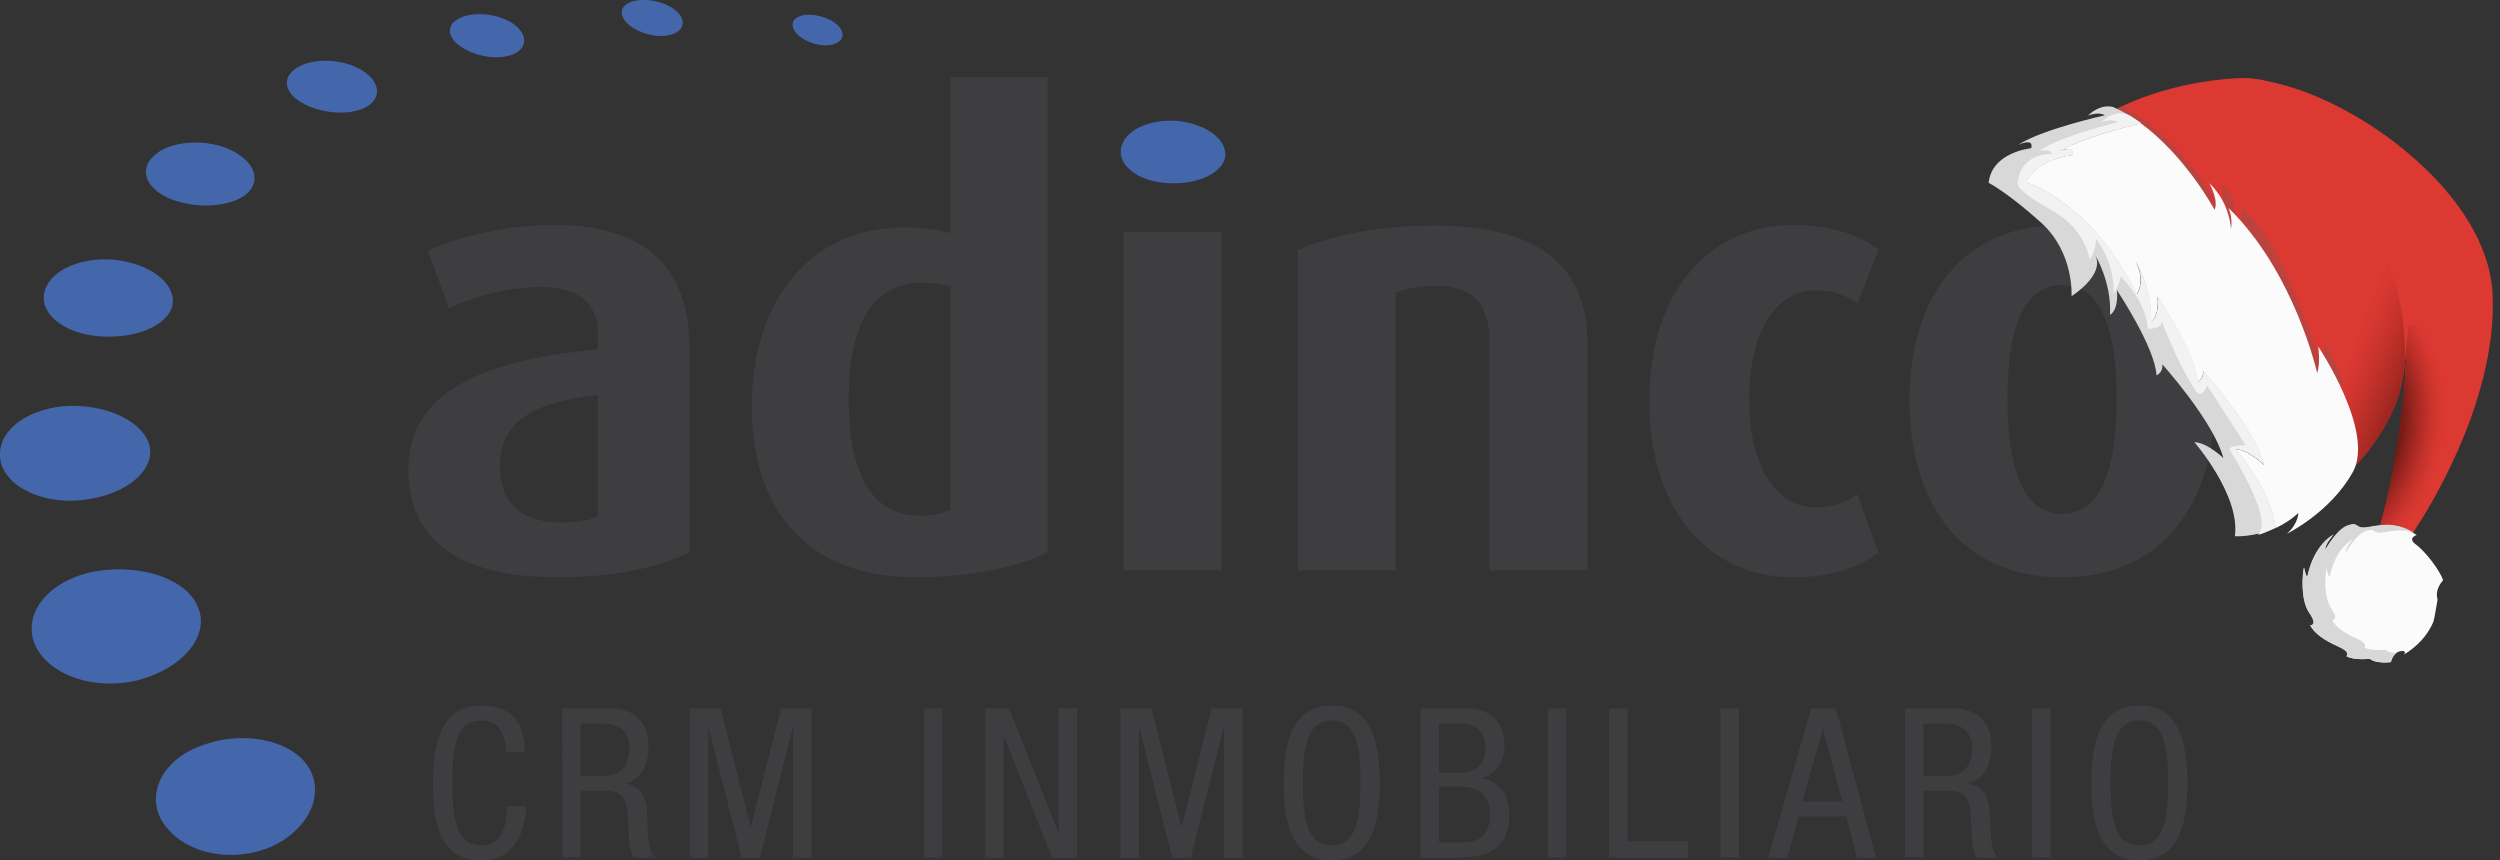<?xml version="1.0" encoding="utf-8"?>
<!-- Generator: Adobe Illustrator 28.3.0, SVG Export Plug-In . SVG Version: 6.00 Build 0)  -->
<svg version="1.1" id="Capa_1" xmlns="http://www.w3.org/2000/svg" xmlns:xlink="http://www.w3.org/1999/xlink" x="0px" y="0px"
	 viewBox="0 0 1721.8 592.6" style="enable-background:new 0 0 1721.8 592.6;" xml:space="preserve">
<rect x="0" y="0" width="1721.8" height="592.6" fill="#333333" stroke="none"/>
<style type="text/css">
	.st0{fill:#3E3D40;}
	.st1{fill:#4466AA;}
	.st2{fill:#DB3932;}
	.st3{opacity:0.27;clip-path:url(#SVGID_00000111899667975195182990000000848360229413369004_);}
	.st4{clip-path:url(#SVGID_00000080192724845133846570000009893438745969586596_);fill:#5F5F5E;}
	
		.st5{clip-path:url(#SVGID_00000015340042400875171810000009723684927767842738_);fill:url(#SVGID_00000002383101114255240040000004739544889266604987_);}
	
		.st6{clip-path:url(#SVGID_00000031923781672292252330000004470003164585934501_);fill:url(#SVGID_00000176003731455340814880000015576977690629167543_);}
	.st7{fill:#FBFBFB;}
	.st8{fill:#D8D8D8;}
	.st9{fill:#F2F2F2;}
</style>
<path class="st0" d="M383.7,397.6c-66.6,0-102.5-25.1-102.5-74c0-57.5,58.8-76.1,130.6-83.1v-10.4c0-22.5-14.3-32.4-40.2-32.4
	c-21.6,0-45.4,6.5-62.3,14.7l-14.7-39.8c23.4-10.4,56.2-17.7,86.9-17.7c57.1,0,93.4,24.2,93.4,85.2v140.2
	C455.1,390.6,423.1,397.6,383.7,397.6L383.7,397.6z M411.8,272.1c-45,4.8-67.5,18.6-67.5,48.9c0,26,15.1,38.9,42.8,38.9
	c10,0,18.6-1.3,24.7-4.3V272.1L411.8,272.1z"/>
<path class="st0" d="M630.7,397.6c-71,0-112.9-42-112.9-118.1c0-70.9,38.9-122.9,105.1-122.9c11.2,0,21.2,1.3,31.6,3.9V53.2h67v327
	C700.4,391.1,667.9,397.5,630.7,397.6L630.7,397.6z M654.5,197.3c-6.1-1.7-12.1-2.6-19-2.6c-36.3,0-51,32-51,80
	c0,50.6,15.1,80.5,49.3,80.5c9.5,0,15.6-1.7,20.8-3.9V197.3L654.5,197.3z"/>
<path class="st0" d="M773.9,392.8V159.6h67.5v233.2H773.9z"/>
<path class="st0" d="M1025.7,392.8V234.9c0-25.5-10.8-38.1-37.6-38.1c-10.4,0-18.6,1.7-26.8,4.8v191.2h-67.5V172.2
	c26.4-11.2,58.4-16.9,94.3-16.9c73.5,0,105.1,29.9,105.1,80v157.5H1025.7z"/>
<path class="st0" d="M1235,397.6c-57.5,0-99.1-45.4-99.1-121.6s42.4-121.1,99.1-121.1c24.7,0,44.1,6.1,58.8,16.9l-14.3,37.2
	c-7.3-5.6-18.2-9.1-29-9.1c-27.2,0-45.8,28.1-45.8,74.8s18.6,74.8,45.8,74.8c10.8,0,21.2-3.5,28.6-9.1l14.7,40.2
	C1279.1,391.5,1259.7,397.6,1235,397.6z"/>
<path class="st0" d="M1420.2,397.6c-69.7,0-105.1-51-105.1-121.6s35.5-121.1,105.1-121.1s105.1,50.6,105.1,121.1
	S1489.8,397.6,1420.2,397.6z M1420.2,196.4c-28.1,0-37.6,32.9-37.6,78.3s9.5,79.2,37.6,79.2s37.6-33.7,37.6-79.2
	S1448.3,196.4,1420.2,196.4L1420.2,196.4z"/>
<path class="st0" d="M362.5,555.3c-1.1,19.4-8.8,37.2-31.2,37.2c-29.2,0-33.1-27.5-33.1-53.3s4.8-53.3,33.1-53.3
	c21,0,29.8,11.8,30.3,31.9h-13.2c-0.3-11.6-4-21.6-17.1-21.6c-17.5,0-19.8,19.3-19.8,43s2.3,43,19.8,43c15.4,0,17.5-14.4,18-26.9
	L362.5,555.3L362.5,555.3z"/>
<path class="st0" d="M387.2,487.9h33.2c16.1,0,26.3,9.5,26.3,25.7c0,11.2-3.9,23-15.8,25.9v0.3c8.9,1,14,8.3,14.5,17.1l0.9,17.5
	c0.6,11.4,2.4,14.2,5.5,16.1h-15.2c-2.2-2.2-3.2-9.8-3.5-14.8l-0.9-16c-1-14.1-8.8-15-15.2-15h-17.1v45.7h-12.6L387.2,487.9
	L387.2,487.9z M399.9,534.5h12.5c7.5,0,21.1,0,21.1-19.8c0-10.1-6.8-16.4-18.5-16.4h-15.1L399.9,534.5L399.9,534.5z"/>
<path class="st0" d="M475.1,487.9h21.3l20.6,81.4h0.3l20.6-81.4H559v102.7h-12.7v-89.7h-0.3l-22.7,89.7h-12.6L488,500.8h-0.3v89.7
	h-12.6L475.1,487.9L475.1,487.9z"/>
<path class="st0" d="M636.3,487.9H649v102.6h-12.7V487.9z"/>
<path class="st0" d="M678.6,487.9H695l33.9,85.7h0.3v-85.7h12.7v102.7h-17.4l-32.9-83.1h-0.3v83.1h-12.7V487.9z"/>
<path class="st0" d="M771.7,487.9H793l20.6,81.4h0.3l20.6-81.4h21.3v102.7h-12.7v-89.7h-0.3l-22.7,89.7h-12.7l-22.7-89.7h-0.3v89.7
	h-12.7L771.7,487.9L771.7,487.9z"/>
<path class="st0" d="M950.3,539.2c0,25.9-4.7,53.3-33.1,53.3s-33.1-27.5-33.1-53.3s4.8-53.3,33.1-53.3S950.3,513.3,950.3,539.2z
	 M897.4,539.2c0,23.7,2.3,43,19.8,43s19.8-19.3,19.8-43s-2.3-43-19.8-43S897.4,515.5,897.4,539.2z"/>
<path class="st0" d="M978.4,487.9h31.5c13.4,0,26.3,6.3,26.3,26.3c0,9.3-5.6,18.7-15,21.4v0.3c12.6,3,18.3,12.7,18.3,25.3
	c0,20.8-11.8,29.3-33.2,29.3h-27.9L978.4,487.9L978.4,487.9z M991.1,532.2h14.5c5.3,0,17.4-1.3,17.4-17.1c0-10.6-5.3-16.8-17.7-16.8
	h-14.2L991.1,532.2L991.1,532.2z M991.1,580.2h17.2c13.4,0,18-9.1,18-19c0-14.1-9.1-19.5-20.1-19.5h-15.1L991.1,580.2L991.1,580.2z"
	/>
<path class="st0" d="M1066,487.9h12.7v102.6H1066V487.9z"/>
<path class="st0" d="M1108.2,487.9h12.7v91.4h41.7v11.2h-54.3V487.9z"/>
<path class="st0" d="M1185,487.9h12.7v102.6H1185V487.9z"/>
<path class="st0" d="M1247.4,487.9h17l27.6,102.6h-13.2l-7.3-28.2h-32.8l-7.6,28.2h-13.2L1247.4,487.9L1247.4,487.9z M1241.2,552
	h27.6l-13.1-49.6h-0.3L1241.2,552L1241.2,552z"/>
<path class="st0" d="M1312,487.9h33.2c16.1,0,26.3,9.5,26.3,25.7c0,11.2-3.9,23-15.8,25.9v0.3c8.9,1,13.9,8.3,14.5,17.1l0.9,17.5
	c0.6,11.4,2.4,14.2,5.5,16.1h-15.2c-2.2-2.2-3.2-9.8-3.4-14.8l-0.9-16c-1-14.1-8.8-15-15.2-15h-17.1v45.7H1312L1312,487.9
	L1312,487.9z M1324.7,534.5h12.5c7.5,0,21.1,0,21.1-19.8c0-10.1-6.8-16.4-18.6-16.4h-15.1L1324.7,534.5L1324.7,534.5z"/>
<path class="st0" d="M1399.6,487.9h12.7v102.6h-12.7V487.9z"/>
<path class="st0" d="M1506.5,539.2c0,25.9-4.7,53.3-33.1,53.3s-33.1-27.5-33.1-53.3s4.8-53.3,33.1-53.3S1506.5,513.3,1506.5,539.2z
	 M1453.6,539.2c0,23.7,2.3,43,19.8,43s19.8-19.3,19.8-43s-2.3-43-19.8-43S1453.6,515.5,1453.6,539.2z"/>
<path class="st1" d="M117.6,573.1c-19.4-19.2-9.8-46.1,16.7-57.8c26.6-11.9,57.7-7.9,73.3,7c15.4,15.2,11.8,39.2-10.6,55.1
	C173.9,593.7,136.8,592.7,117.6,573.1L117.6,573.1z"/>
<path class="st1" d="M67,393.3c30.9-4.9,60.5,5.6,68.7,23.4c9,17.8-5.4,40-34.8,50c-30.2,10.3-66.2,0.5-76.8-22.5
	C14.6,421.3,35.4,398.4,67,393.3L67,393.3z"/>
<path class="st1" d="M562.1,10.6c-10-1.8-17.2,1.9-16.1,7.5c1,5.8,9.2,11.2,18.3,12.8c9,1.4,16.2-1.8,16-7.2
	C580.1,18.1,572,12.2,562.1,10.6L562.1,10.6z"/>
<path class="st1" d="M443.3,0c-11.8-0.1-17.9,5.9-13.9,12.8c4,6.9,15.7,12,26.3,12c10.4-0.3,16.7-5.5,13.8-12.4
	C466.8,5.8,454.9-0.2,443.3,0z"/>
<path class="st1" d="M322.9,10.4c-12.9,2.7-17,11.2-8.9,19c7.9,7.6,23.8,11.9,35,9.3c11.4-2.2,15.3-10.5,9-18.2
	C351.6,12.5,336,8,322.9,10.4L322.9,10.4z"/>
<path class="st1" d="M207.4,45.1c-13.3,6-13,17.7,0,25.4c13.2,7.8,32.5,9.2,43.7,3.8c11-5.4,11.6-16,0.6-24.3
	C240.7,41.7,220.5,39.1,207.4,45.1z"/>
<path class="st1" d="M106.4,106.9c-11.9,10.4-5.1,24.7,13.7,31.1c18.9,6.4,41,3.8,50.6-5.2c9.1-9,4.6-21.8-12.2-29.7
	C142.2,95.5,117.8,96.6,106.4,106.9z"/>
<path class="st1" d="M32.2,196.9c-7.9,15.4,7.6,31.1,32.3,34.3c24.6,3.2,47.6-5.1,53.3-17.9c5.3-12.7-6.4-27-29.2-32.7
	C66.5,174.9,39.7,181.7,32.2,196.9z"/>
<path class="st1" d="M773.5,97.9c-6.4,12.5,6.2,25.2,26.2,27.8c19.9,2.6,38.5-4.1,43.2-14.5c4.3-10.3-5.2-21.8-23.6-26.5
	C801.2,80.1,779.5,85.7,773.5,97.9L773.5,97.9z"/>
<path class="st1" d="M0,312.3c-0.8,20.2,25.9,34.8,54.6,32.3c29-2.5,49.1-17.6,48.9-33.8c-0.6-15.9-21.4-29.7-49.1-31.2
	C26.3,278.1,0.4,292.5,0,312.3z"/>
<g>
	<g>
		<g>
			<g>
				<path class="st2" d="M1675.2,137c18.6,21.7-18.8,110.4-18.9,110.5c-1.5,52.9-52.8,90.6-52.8,90.6l-21.5-67
					c-15-90.2-132.4-191.7-132.4-191.7s35.8-22.8,92.5-25.6C1580.4,51.8,1636.4,91.6,1675.2,137"/>
			</g>
			<g>
				<g>
					<defs>
						<path id="SVGID_1_" d="M1542.1,53.7c37.8-2,92.6,36.6,131.3,81.1c0.6,0.7,1.1,1.4,1.7,2.1c18.6,21.8-18.8,110.5-18.8,110.5
							c-1.5,52.9-52.8,90.6-52.8,90.6l-21.5-67c-15-90.2-132.4-191.7-132.4-191.7S1485.4,56.5,1542.1,53.7"/>
					</defs>
					<clipPath id="SVGID_00000111153989367380479510000000502452498697292210_">
						<use xlink:href="#SVGID_1_"  style="overflow:visible;"/>
					</clipPath>
					<g style="opacity:0.27;clip-path:url(#SVGID_00000111153989367380479510000000502452498697292210_);">
						<g>
							<g>
								<defs>
									
										<rect id="SVGID_00000116228311312861268870000011496563183159179417_" x="1504.3" y="33.1" transform="matrix(0.754 -0.656 0.656 0.754 253.377 1057.275)" width="70.7" height="313.9"/>
								</defs>
								<clipPath id="SVGID_00000111165215443488804380000009095265318826585262_">
									<use xlink:href="#SVGID_00000116228311312861268870000011496563183159179417_"  style="overflow:visible;"/>
								</clipPath>
								<path style="clip-path:url(#SVGID_00000111165215443488804380000009095265318826585262_);fill:#5F5F5E;" d="M1605.7,319.8
									l-56.6-86.8l-92.7-100.9l-16.8-63.2c46.9-0.3,89.3,73.6,89.3,73.6c4.4-5,0.2-18.1,0.2-18.1c11,9.5,11.9,31,11.9,31
									c4.6-3.8,2.8-12.5,2.8-12.5c29.5,24,55,108.7,55,108.7c2.6-3.4,2-16.3,2-16.3c34,60.9,22.4,89.9,21.8,90.8L1605.7,319.8z"/>
							</g>
						</g>
					</g>
				</g>
			</g>
			<g>
				<path class="st2" d="M1654.1,380.5c0,0-34.8,41.7-18.9-5.6c20.5-60.8,21.5-123.3,21.8-126.6c-10.8-60.9-170.9-191-114.2-193.7
					c24.3-1.1,58.9,11.5,90.9,32.4c42.8,28,80.9,70.9,83,115.5c3.6,77.8-50.8,157.5-50.8,157.5L1654.1,380.5"/>
			</g>
			<g>
				<g>
					<defs>
						<path id="SVGID_00000085237080262721480920000018361505501642957216_" d="M1659,223.8c10.4,0.1,18.4,4.8,24.3,11.7
							c16.2,18.6,18.1,52.8,18.1,52.8c-18.9,50.2-39.6,78.4-39.6,78.4l-22.5-4.9c14.9-54.4,17.9-112.4,17.9-112.4s-0.2-1.4-0.5-4
							C1657.1,241.6,1657.6,232.6,1659,223.8"/>
					</defs>
					<clipPath id="SVGID_00000115492313483943459670000008107328145443437483_">
						<use xlink:href="#SVGID_00000085237080262721480920000018361505501642957216_"  style="overflow:visible;"/>
					</clipPath>
					
						<radialGradient id="SVGID_00000000215812008668297710000003712256864147502264_" cx="344.101" cy="569.671" r="1.09" gradientTransform="matrix(76.942 14.864 -19.073 98.733 -14010.449 -61067.512)" gradientUnits="userSpaceOnUse">
						<stop  offset="0" style="stop-color:#781B15"/>
						<stop  offset="0.63" style="stop-color:#781B15"/>
						<stop  offset="0.673" style="stop-color:#8A201A"/>
						<stop  offset="0.761" style="stop-color:#AB2A24"/>
						<stop  offset="0.843" style="stop-color:#C5322B"/>
						<stop  offset="0.914" style="stop-color:#D53730"/>
						<stop  offset="0.968" style="stop-color:#DB3932"/>
						<stop  offset="1" style="stop-color:#DB3932"/>
					</radialGradient>
					
						<polygon style="clip-path:url(#SVGID_00000115492313483943459670000008107328145443437483_);fill:url(#SVGID_00000000215812008668297710000003712256864147502264_);" points="
						1566.7,359.3 1721.8,389.2 1751.9,233.2 1596.9,203.3 					"/>
				</g>
			</g>
			<g>
				<g>
					<defs>
						<path id="SVGID_00000069397420636536139760000010929362625879395216_" d="M1590.3,296.5c38.9-33.2,46.1-131.8,46.1-131.8
							c16.8,29,20.7,60,19.9,85.6c-2.9,45.6-42.1,79.3-51,86.3c-0.8-0.2-1.6-0.5-2.4-0.7L1590.3,296.5"/>
					</defs>
					<clipPath id="SVGID_00000155866527101055559670000002664661874570089629_">
						<use xlink:href="#SVGID_00000069397420636536139760000010929362625879395216_"  style="overflow:visible;"/>
					</clipPath>
					
						<linearGradient id="SVGID_00000144317114381620317520000001208910728020420790_" gradientUnits="userSpaceOnUse" x1="390.423" y1="578.635" x2="391.514" y2="578.635" gradientTransform="matrix(-50.518 -21.108 -21.108 50.518 33606.754 -20718.588)">
						<stop  offset="0" style="stop-color:#781B15"/>
						<stop  offset="7.312650e-03" style="stop-color:#781B15"/>
						<stop  offset="0.135" style="stop-color:#8A201A"/>
						<stop  offset="0.394" style="stop-color:#AB2A24"/>
						<stop  offset="0.633" style="stop-color:#C5322B"/>
						<stop  offset="0.843" style="stop-color:#D53730"/>
						<stop  offset="1" style="stop-color:#DB3932"/>
					</linearGradient>
					
						<polygon style="clip-path:url(#SVGID_00000155866527101055559670000002664661874570089629_);fill:url(#SVGID_00000144317114381620317520000001208910728020420790_);" points="
						1661,361.6 1513.8,300 1580.2,141.2 1727.4,202.7 					"/>
				</g>
			</g>
			<g>
				<path class="st7" d="M1678.8,413c-2.2-7.6,3.9-13.4,3.8-13.3c-2.1-6.9-12.5-20.2-18.7-24.7c-6.2-4.4,0.5-6.5,0.5-6.5
					c-14.1-9.6-25.4-6.5-34.1-5.2c-8.7,1.4-5.3-3.9-13.2-1.3c-7.9,2.5-15.6,16.8-15.6,16.8c-0.7-3.7,5.7-10.6,5.7-10.6
					c-14.9,8.7-18.1,29.5-18.1,29.5c-1.6-2.4-2.2-7-2.2-7c-1.1,5-2.5,22.5,3.7,31.4c6.2,9,0.6,8.5,0.6,8.5
					c2.8,5.7,10.1,10.6,19.2,14.6c9.2,4,5.7,6.7,5.7,6.7c5.2,3.1,16.1,1.8,16.1,1.8c4.7,3.7,14.5,2.3,14.5,2.3s1.4-6.7,6.5-7.5
					s2.4,2.3,2.4,2.3c14.9-8.8,19.6-21,20.3-22.5C1676.5,426.9,1678.8,413,1678.8,413"/>
			</g>
			<g>
				<path class="st8" d="M1589,397.6c-1.6-2.4-2.2-7-2.3-6.9c-1.1,5.1-2.5,22.5,3.7,31.4c6.2,9,0.6,8.5,0.6,8.5
					c2.8,5.7,10.1,10.6,19.2,14.6c9.2,4,5.7,6.7,5.7,6.7c5.2,3.1,16.1,1.8,16.1,1.8c4.7,3.7,14.5,2.3,14.5,2.3s0.8-4,3.7-6.2
					c-2.5-0.2-5.5-0.7-7.5-2.3c0,0-9.8,1.1-14.3-1.6c0,0,3.1-2.4-5.1-6c-8.1-3.6-14.7-7.8-17.1-13c0,0,5.1,0.5-0.5-7.6
					c-5.5-8-4.4-23.5-3.3-28.1c0,0,0.5,4.1,2,6.3c0,0,2.9-18.5,16.2-26.3c0,0-5.7,6.1-5,9.4c0,0,6.8-12.6,13.9-14.9
					c7.1-2.4,4,2.3,11.8,1c5.7-0.9,12.6-2.6,20.8-0.1c-13-7.7-23.3-4.9-31.7-3.6c-8.7,1.4-5.3-3.9-13.2-1.3
					c-7.9,2.5-15.6,16.8-15.6,16.8c-0.7-3.7,5.7-10.6,5.7-10.6C1592.2,376.8,1589,397.6,1589,397.6"/>
			</g>
		</g>
	</g>
	<path class="st7" d="M1539.5,309.3c0,0,24.4,28.2,27.7,54.4c5.2-2.4,10.7-5.7,15.7-10.4c0,0,0.2,7-7.8,14.3
		c0,0,30.1-14.8,45.4-42.6s-23.9-86.4-23.9-86.4s1.7,11.1-0.7,18.4c0,0-15.5-69.4-61.2-113.9c0,0,3.3,6.5,1.8,14.9
		c0,0-0.2-17.7-14.9-31.9c0,0,6.7,12.1,3.6,18.4c0,0-19.6-36.8-50.8-59.6c-10.3,2.5-42.8,10.7-56.5,19.6c0,0,11.2-5.3,9.1,2.3
		c0,0-25.4,2.9-31.4,19.1c0,0,15.6,3.8,38.4,24.6s37.5,52.3,37.5,52.3s6.5-8.6-0.5-22.3c0,0,11.4,18.4,10.2,41c0,0,5.9-2.3,4.8-16.9
		c0,0,26.4,39.6,27.2,58.6c0,0,4.7-1.8,4-7.6c0,0,35.1,38.9,42.1,64.6C1559.5,320.4,1548.6,309.8,1539.5,309.3"/>
	<path class="st8" d="M1398.9,102.1c0,0-27,2.5-29.3,23.8c0,0,13.3,6.8,36.2,27.5s20.9,50.6,20.9,50.6s23.3-14.6,16.3-28.2
		c0,0,11.4,18.4,10.2,41c0,0,5.9-2.3,4.8-16.9c0,0,26.4,39.6,27.2,58.6c0,0,4.7-1.8,4-7.6c0,0,35.1,38.9,42.1,64.6
		c0,0-10.9-10.6-20-11c0,0,31.8,36.6,27.9,64.8c0,0,13.3,1,28.1-5.9c-3.3-26.1-27.8-54.3-27.8-54.3c9.1,0.5,20,11,20,11
		c-7.1-25.7-42.1-64.6-42.1-64.6c0.7,5.7-4,7.6-4,7.6c-0.8-19.1-27.2-58.6-27.2-58.6c1,14.6-4.8,16.9-4.8,16.9
		c1.1-22.6-10.2-41-10.2-41c7,13.7,0.5,22.3,0.5,22.3s-14.7-31.6-37.5-52.3c-23-20.8-38.4-24.6-38.4-24.6
		c6.1-16.2,31.4-19.1,31.4-19.1c2.2-7.5-9.1-2.3-9.1-2.3c13.7-9,46-17.1,56.5-19.6c-0.9-0.6-1.7-1.3-2.6-1.8c-0.8-0.5-1.5-1-2.3-1.5
		c-4.6-2.9-9.3-5.5-14.2-7.7c0,0-8-3.2-17.6,5.9c0,0,6.8-3.1,11.8-0.3c0,0-43.4,9.6-59.8,20.4C1389.9,99.8,1401.1,94.5,1398.9,102.1
		"/>
	<path class="st9" d="M1413.2,106c0,0-21.2-1.3-23.6,19.7c0,0-3.6,4.1,23.4,19.1c23.9,13.2,26.1,33.9,26.1,33.9s5.2-7.1,4.2-14.5
		c0,0,13.4,15.7,12.3,38.3c0,0,4.5-6.7,4.9-12.2c0,0,17.9,17.1,18.7,36.2c0,0,10.3,0.2,9.6-5.5c0,0,10.1,27.8,23.3,48
		c4.5,6.8,7.9-3.6,7.9-3.6l26.7,41.3c0,0-12.1-0.3-11.1,3.1c0,0,30.4,47.3,19.9,57.8c0,0-2.9,2.8,11.9-4.1
		c-3.3-26.1-27.8-54.3-27.8-54.3c9.1,0.5,20,11,20,11c-7.1-25.7-42.1-64.6-42.1-64.6c0.7,5.7-4,7.6-4,7.6
		c-0.8-19.1-27.2-58.6-27.2-58.6c1,14.6-4.8,16.9-4.8,16.9c1.1-22.6-10.2-41-10.2-41c7,13.7,0.5,22.3,0.5,22.3s-14.7-31.6-37.5-52.3
		c-23-20.8-38.4-24.6-38.4-24.6c6.1-16.2,31.4-19.1,31.4-19.1c2.2-7.5-9.1-2.3-9.1-2.3c13.7-9,46-17.1,56.5-19.6
		c-0.9-0.6-1.7-1.3-2.6-1.8c-0.8-0.5-1.5-1-2.3-1.5c-4.6-3-0.5-0.9-5.4-3.1c0,0-7.9-3.2-17.4,5.9c0,0,6.8-3.1,11.8-0.3
		c0,0-38.1,9-54.5,19.7C1404.1,103.7,1412.4,102.2,1413.2,106"/>
</g>
</svg>
